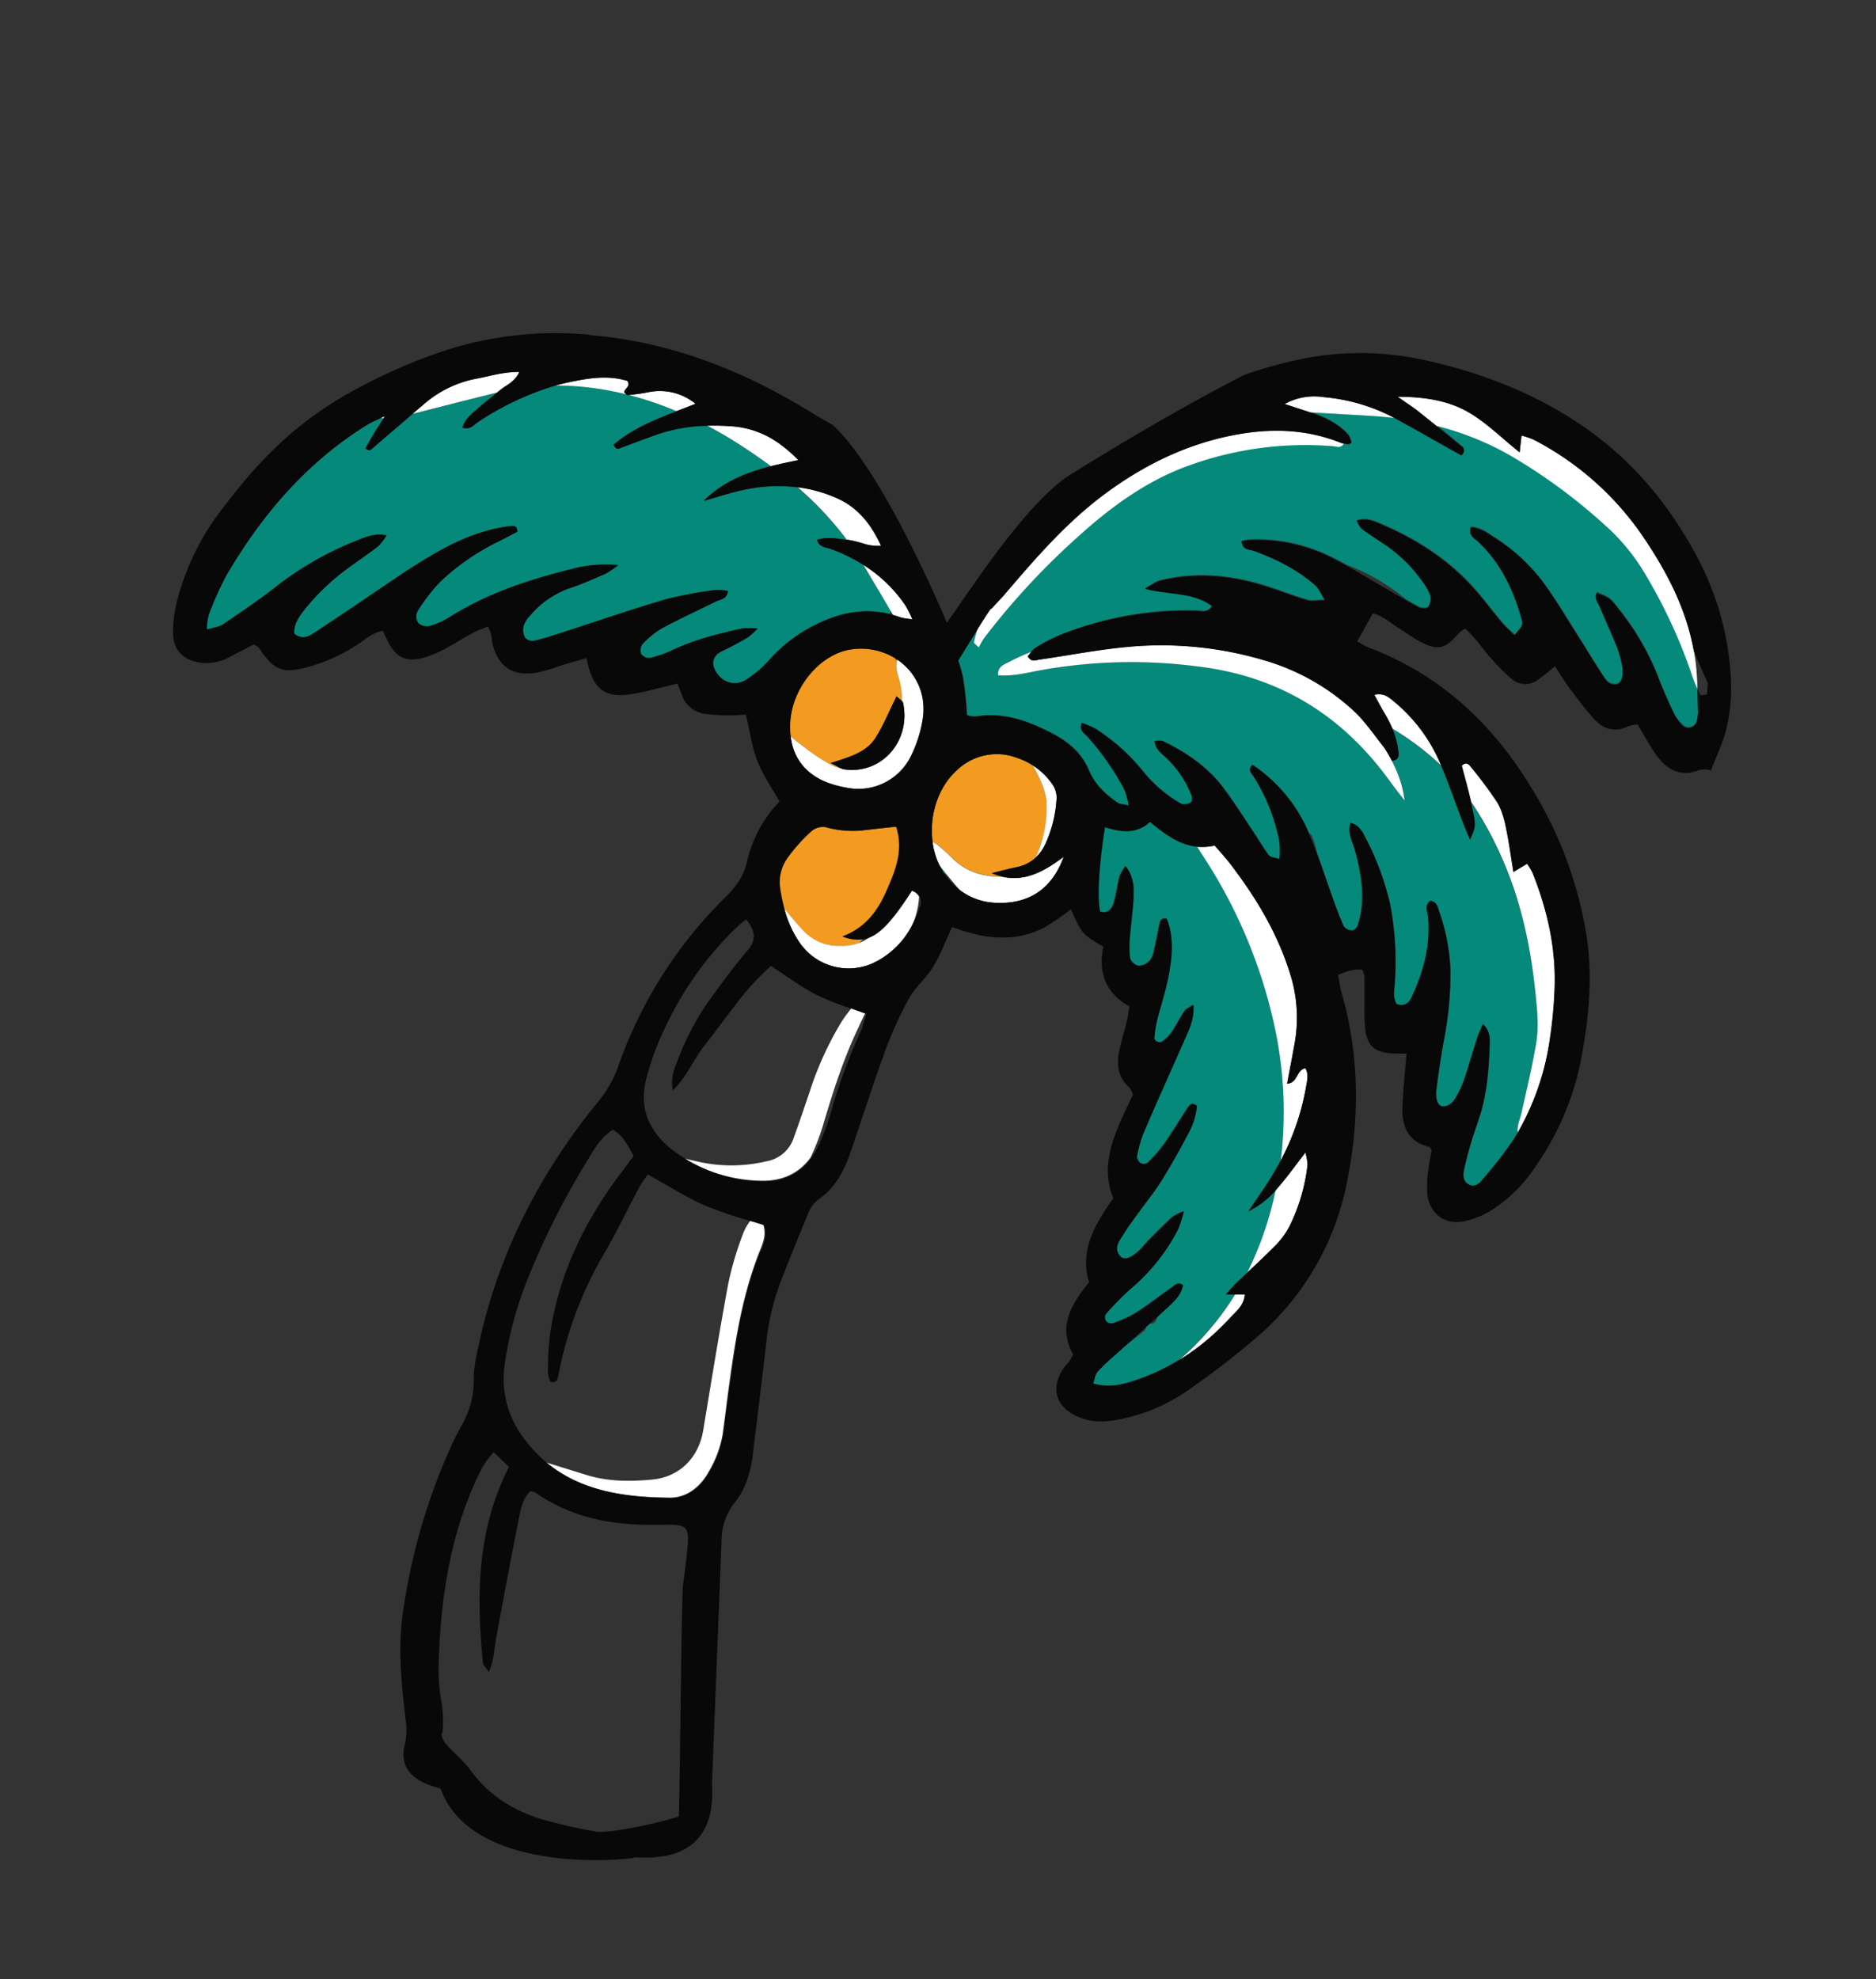 <svg id="Layer_1" data-name="Layer 1" xmlns="http://www.w3.org/2000/svg" viewBox="0 0 472.87 498.8"><rect x="0" y="0" width="472.87" height="498.8" fill="#333333" stroke="none"/><defs><style>.cls-1{fill:#f29b20;}.cls-2{fill:#05897b;}.cls-3{fill:#fff;}.cls-4{fill:#070807;}</style></defs><g id="Group_519" data-name="Group 519"><g id="Group_518" data-name="Group 518"><path id="Path_2825" data-name="Path 2825" class="cls-1" d="M211.58,238.38a12.94,12.94,0,0,0,5-.75l.6-.55.36-.34a10.16,10.16,0,0,1-5.25-.72c5.63-2.08,8.84-6.32,11-11.23s4.55-10.25,2.54-16.44c-3.38.38-6.15.67-8.91,1a25.41,25.41,0,0,1-8.93-.88,4.51,4.51,0,0,0-3.5,1,41.68,41.68,0,0,0-6,6.66,10.41,10.41,0,0,0-2,7.34,45.23,45.23,0,0,0,1.1,5.54c1.67,2,3.35,4.07,5.18,5.95,2.34,2.43,5.38,3.34,8.75,3.44"/><path id="Path_2826" data-name="Path 2826" class="cls-2" d="M201,122.84a40.12,40.12,0,0,0-13.25.6c-3.52.71-6.94,1.89-10.4,2.85,4.76-4.8,10.58-7.13,17-8.77q-3.24-2.4-6.64-4.63-4.62-3-9.45-5.61a42.24,42.24,0,0,0-12.9,2.3c-2.84,1-5.65,2.11-8.49,3.12-.67.24-1.49,1-2.22-.62,4.62-4,10.17-6.23,15.92-8.46a85.34,85.34,0,0,0-12-4.06l-.26,0a.58.58,0,0,1-.39-.19c-2.08-.51-4.19-1-6.34-1.29A72.07,72.07,0,0,0,140,97.18a73.16,73.16,0,0,0-19.32,9.1c-1.16.73-2.1,2.23-4.1,1.52.65-2.29,2.45-3.54,4-4.92s3.21-2.63,4.82-3.94l-.1,0c-7.08,1.73-14.15,3.56-21.22,5.35l-9.66,8.28c-.61.52-1.15,1.43-2.28.43.62-1.09,1.24-2.2,1.9-3.3s1.35-2.16,2.64-4.21l-.5-.2c-1.67.78-2.47,1.1-3.2,1.54C77.48,116.32,66.09,129.64,57,145.1a78.84,78.84,0,0,0-4.45,10,16.21,16.21,0,0,0-.46,3.6c1.82-.56,3.14-.67,4.09-1.31,4.28-2.89,8.57-5.79,12.65-8.94a81.82,81.82,0,0,1,20.61-12c2.34-.9,4.69-2.16,8-1.51a15.17,15.17,0,0,1-2.08,2.7c-2,1.61-4.17,3.06-6.26,4.57a58.21,58.21,0,0,0-11.89,10.87c-1.56,2-3.24,4-3.07,6.64,1.9,1.57,3.49.79,4.95-.15,3.44-2.23,6.81-4.54,10.22-6.8,6.27-4.18,12.4-8.6,18.87-12.45,6.3-3.74,13-6.85,20.42-7.7.86-.1,1.75-.1,1.78,1.42-1.61.83-3.31,1.73-5,2.58a58.49,58.49,0,0,0-14.3,9.9,44.22,44.22,0,0,0-5.88,7.6,3.08,3.08,0,0,0,.18,2.9,3.31,3.31,0,0,0,2.86.8,20.63,20.63,0,0,0,5.24-2.37c9.44-5.93,19.86-9.33,30.55-12a33.43,33.43,0,0,1,11.78-1,26.57,26.57,0,0,1-3.17,2.18c-3,1.27-5.92,2.64-9,3.62a22.85,22.85,0,0,0-10,6.9,6.71,6.71,0,0,0-1.7,2.68,4.29,4.29,0,0,0,.43,3,2.57,2.57,0,0,0,2.27.7c2.3-.52,4.56-1.27,6.81-2,8.82-2.84,17.58-5.87,26.46-8.48a102.73,102.73,0,0,1,12.67-2.35,11.15,11.15,0,0,1,2.88.3c-.31,2.11-1.84,2.05-2.92,2.58-4.63,2.28-9.34,4.43-13.87,6.89a21.59,21.59,0,0,0-4.9,4.09,2.55,2.55,0,0,0-.13,2.37,2.5,2.5,0,0,0,2.13.93,27.21,27.21,0,0,0,5.47-1.88c5.69-2.71,11.74-4.22,17.84-5.57a23.94,23.94,0,0,1,3.88,0,20.14,20.14,0,0,1-2.47,2.24,68.56,68.56,0,0,1-6.27,3.35c-3.73,1.7-2.71,4.66-.67,6.72a5.2,5.2,0,0,0,6.59.53,27.51,27.51,0,0,0,5.82-5,37.85,37.85,0,0,1,11.78-8.91c6-3,12.14-4.16,18.53-2.57.09-.24.17-.49.24-.74-2.2-3.82-4.5-7.6-6.74-11.41l-.12-.21a44.22,44.22,0,0,0-8.14-4c-1.32-.48-3.07-.35-3.62-2.37,2.54-.77,5-.27,7.51,0A84,84,0,0,0,201,122.84"/><path id="Path_2827" data-name="Path 2827" class="cls-2" d="M240,161.52c.92,3.08,2.16,6.1,2.81,9.24a90.7,90.7,0,0,1,1,9.45,7.64,7.64,0,0,0,2.18.35c7-1.19,13.15,1.07,19.21,4.2,4.17,2.15,7.53,5,9.37,9.41,1.49,3.54,4.14,6,7.18,8.1.57.4,1.44.37,2.88.71a23.1,23.1,0,0,0-1.18-4.15,67.25,67.25,0,0,0-9.24-13.21c-.76-.84-2.18-1.5-1.45-3.48a28.15,28.15,0,0,1,3.39,1.46,49.86,49.86,0,0,1,12,10.72,33.57,33.57,0,0,0,9.8,8.3,2.92,2.92,0,0,0,2.28-.42c.32-.19.4-1.22.22-1.74a25.53,25.53,0,0,0-6-9.11c-1.23-1.33-3.09-2.28-3.32-4.63a5.44,5.44,0,0,1,2,0c5.87,2.86,11.26,6.44,15.22,11.72,2.84,3.78,5.36,7.81,8,11.74,1.2,1.79,2.26,3.67,3.57,5.37.4.51,1.43.53,2.7.95a27,27,0,0,0,0-4.22A46.9,46.9,0,0,0,316,195.58c-.46-.75-1.54-1.6-.21-2.82A38.78,38.78,0,0,1,330,210a1.78,1.78,0,0,1,.73.71A25.69,25.69,0,0,1,332,215c1.38,3.74,2.6,7.54,3.95,11.29.88,2.43,1.75,4.87,2.83,7.2a2.77,2.77,0,0,0,2.06,1.05c.44.05,1.22-.63,1.39-1.14a21.94,21.94,0,0,0,1-4.38c.6-5-.3-9.85-1.64-14.67-.61-2.18-1.93-4.31-1.13-6.92,2.09.5,2.92,2.06,3.68,3.56a69.87,69.87,0,0,1,6.3,16.91,76.61,76.61,0,0,1,1.22,19.3c-.08,2-.69,4.23.47,5.93,2.37.73,3.21-.63,3.84-2,2.95-6.34,4.69-12.94,4.05-20-.13-1.36-1.08-2.93.6-4.07,1.65.26,1.86,1.7,2.23,2.81a50.48,50.48,0,0,1,2.79,14.55,87.66,87.66,0,0,1-1.69,18c-.7,4-1.34,8.07-1.83,12.13-.32,2.63.46,4.35,1.64,4.33,1.74,0,2.7-1.21,3.43-2.56a26.25,26.25,0,0,0,1.9-4.1c1.16-3.47,2.15-7,3.27-10.48.38-1.17.93-2.29,1.48-3.62,1.89,1.8,1.76,3.83,1.69,5.66-.24,6.26-.73,12.49-2.8,18.47-.7,2-1.42,4.07-2,6.14s-1.15,4.15-1.62,6.25c-.34,1.52-.39,3.14,1.25,3.95,1.4.7,2.54-.28,3.34-1.26a112.92,112.92,0,0,0,7.53-9.64c.47-.72.92-1.44,1.36-2.17-.27-1.7.55-3.31.92-5,1.26-5.67,2.57-11.33,3.61-17a30.7,30.7,0,0,0,.38-7.72c-1-13.38-3.27-26.49-8.7-38.91a89.45,89.45,0,0,0-8-14.72c1.33,6,1.29,6-.24,9.44-.7-1.65-1.28-3-1.79-4.29-1.81-4.73-3.46-9.52-5.42-14.19A68.86,68.86,0,0,0,351,183.73a20,20,0,0,1,1.49,5.54c.1,1,.28,2.21-1.57,2.48-.65-1.05-1.26-2.25-2-3.32,2.44,3.94,4.49,8,5.13,13.31-1.89-2.48-2.94-3.8-3.93-5.16-12-16.56-28-26.28-48.53-28.66A129.18,129.18,0,0,0,261.7,169c-3.3.64-6.67,1.47-10.13,1.15-.11-2.22,1.56-2.67,2.81-3.32a52.91,52.91,0,0,1,5.53-2.51,4.38,4.38,0,0,1,1.14-1.09,42.48,42.48,0,0,1,6.28-3.26,86.4,86.4,0,0,1,34.11-6.19c1.33,0,2.94.74,4.14-1.2-4.88-3.64-10.78-2.74-16.94-4.38,1.77-.95,2.73-1.74,3.82-2,9.51-2.36,18.82-1.25,28,1.83,3.06,1,6.09,2.19,9.19,3.1,1.09.32,2.37,0,4.38,0-1.07-1.71-1.51-2.94-2.36-3.7-4.56-4.09-10-6.72-15.68-8.83-1.08-.4-2.74-.1-3-2.36.74-.14,1.49-.25,2.24-.32a42.15,42.15,0,0,1,21.2,4.81c1,.51,2,1,3,1.6a52.29,52.29,0,0,1,14.94,8.69c1.12.65,2.24,1.28,3.37,1.89.62.33,2.05.3,2.3-.08a4.06,4.06,0,0,0,.53-2.89,11.79,11.79,0,0,0-1.85-3.37,36.68,36.68,0,0,0-10.12-9.86c-1.79-1.2-3.62-2.35-5.34-3.65a7.08,7.08,0,0,1-1.24-2c2.72-.78,4.7.28,6.62,1.11,9,3.9,17.07,9.19,23.54,16.67,2.25,2.61,4.3,5.39,6.52,8a43.24,43.24,0,0,0,3.12,3.08c2.13-2.48,2.22-2.52,1.61-4.64-2-7.14-5.22-13.66-10.71-18.88-1-.9-2.64-1.57-2-3.71,2.38.11,4.11,1.4,5.86,2.56a48.16,48.16,0,0,1,13.1,12.35c3,4.22,5.63,8.67,8.4,13,1.85,2.91,3.6,5.88,5.5,8.75.91,1.39,1.7,3.19,3.84,2.93,1.39-.17,2-2.3,1.4-5.07a25.27,25.27,0,0,0-1.24-4.34c-1.37-3.39-2.88-6.73-4.3-10.1-.47-1.13-1.51-2.17-.74-3.57,3.21,1.34,3.33,1.35,5.32,3.92a65.82,65.82,0,0,1,10.07,17.24c1.2,3.22,2.63,6.37,4.1,9.48a11.66,11.66,0,0,0,2.34,3,2.11,2.11,0,0,0,2.95-.46,2,2,0,0,0,.25-.45,8,8,0,0,0,.47-2.52c-.07-2-.1-4-.16-6a22,22,0,0,1-1.23-2.92,131.06,131.06,0,0,0-11.5-25.19,52.3,52.3,0,0,0-10-12.59,141.63,141.63,0,0,0-23.77-17.69,73.3,73.3,0,0,0-19.26-7.86q3.17,2.53,6.27,5.13a1.3,1.3,0,0,1,.51,1.77,1.23,1.23,0,0,1-.55.53l-3.77-2.11c-4.35-2.44-8.66-4.94-13.06-7.29q-2.83-.35-5.71-.53c-5.2-.32-10.39-.6-15.58-.9,3.62,1.24,7.07,2.8,9.69,5.75a6.47,6.47,0,0,1,.79,2c-.65.21-.87.36-1,.33l-.93-.2c-.75,1.24-1.83.68-2.66.61a86.29,86.29,0,0,0-36.25,4.83c-10.44,3.72-19.45,10.22-27.65,17.62a184.22,184.22,0,0,0-24.14,26,21.83,21.83,0,0,0-1.31,2.24L245.47,162a31.22,31.22,0,0,1,4.41-10.59,15.93,15.93,0,0,1,2.1-5.9c2-4.11,4.1-8.16,6.25-12.19A270.52,270.52,0,0,0,239.67,159a13.82,13.82,0,0,0,.34,2.56"/><path id="Path_2828" data-name="Path 2828" class="cls-2" d="M280.6,227.68c.7-2.24.94-4.61,1.53-6.89a12.1,12.1,0,0,1,1.48-2.56c2.08,2.63,2.11,5.26,2,7.82-.13,3.22-.64,6.42-.87,9.63a24.49,24.49,0,0,0,0,5.74,3.07,3.07,0,0,0,2.15,1.93,4,4,0,0,0,2.73-1.16,4.59,4.59,0,0,0,1.08-2.29c.55-2.3,1-4.63,1.46-6.94.18-.86.38-1.69,1.82-1.52,1.94,4.92,1.37,10,.33,15.07-.73,3.57-1.91,7.06-2.79,10.61a30,30,0,0,0-.67,4.42c-.07.72,1.39,1.4,2,.92a10.3,10.3,0,0,0,2.26-2.16c1.2-1.79,2.17-3.73,3.36-5.52.36-.55,1.13-.83,2.22-1.59.21,3.63-1.07,6.12-2.18,8.64-3.47,7.88-7,15.74-10.4,23.65a30.24,30.24,0,0,0-1.62,5.76,14,14,0,0,0,.78,1.77l.13.09a1.92,1.92,0,0,0,1.76-.05,39.3,39.3,0,0,0,4.21-4.81c2.1-3,3.95-6.15,6-9.2.45-.68,1.09-1.4,2.22-.38a17.76,17.76,0,0,1-2.3,7.12c-2.08,4-4.31,8-6.7,11.78-1.7,2.73-3.76,5.24-5.65,7.86-1.26,1.75-2.6,3.45-3.7,5.29s-2.83,3.6-1,5.8c1.06,1.26,3,.5,5.42-2,.6-.61,1.12-1.31,1.72-1.92,2-2,3.94-4,6-5.9a15.49,15.49,0,0,1,2.9-1.47,34.6,34.6,0,0,1-1.44,4.46,49,49,0,0,1-11.95,15.08,66.66,66.66,0,0,0-6.29,6.4,1.81,1.81,0,0,0,.12,1.73,1.88,1.88,0,0,0,1.66.59,31.92,31.92,0,0,0,5.84-2.63c3.08-2,6-4.26,9-6.35.8-.55,1.55-1.65,2.93-.67-.38,2.21-1.91,3.78-3.43,5.2-1,.91-2,1.83-2.94,2.73-.37,1.49-.95,2.09-2,1.79l-.87.8a1.73,1.73,0,0,1-.43,1.06c-1.7,1.36-3.43,2.69-5.17,4l-2.45,2.21a49.5,49.5,0,0,0-4.2,4c-.6.7-.71,1.84-1.13,3,3.9,1.16,7.2.33,10.46-.73a53.71,53.71,0,0,0,10.69-4.87l1-.69a71.14,71.14,0,0,0,13.64-16.12H309c1.16-1.29,1.8-2.07,2.51-2.77l2.95-2.79A85.07,85.07,0,0,0,321.53,300a21.9,21.9,0,0,1-6.85,5.27l3.6-5.32a73.3,73.3,0,0,0,4.54-7.5,101.24,101.24,0,0,0-1.82-35,127.41,127.41,0,0,0-17.87-41.93c-.46-.72-.92-1.44-1.36-2.16-4.6-.43-8.23-3.21-11.9-6.24-3.53,3.22-7.52,2.54-11.49,1.3-1.51,9.48-2,17.53-1.22,21.23,1.9.64,3-.55,3.44-2"/><path id="Path_2829" data-name="Path 2829" class="cls-1" d="M236.38,213a32,32,0,0,1,3.37,3c3.68,3.78,8.1,4.88,12.83,4.92a15.29,15.29,0,0,1-2.63-.87c2.07-.5,4.12-1.06,6.21-1.49A9.83,9.83,0,0,0,261,216.2a29.72,29.72,0,0,0,2.82-14.11,19.35,19.35,0,0,0-1.63-5.48,32.87,32.87,0,0,0-1.87-3.7,18.16,18.16,0,0,0-3.82-1.84,14.48,14.48,0,0,0-15.51,3.26c-4.72,4.36-6.82,11.55-5.89,18.07.52-.07,1,.33,1.33.62"/><path id="Path_2830" data-name="Path 2830" class="cls-2" d="M236.71,218a17.76,17.76,0,0,0,1.24,2.16l.65.26c-.65-.8-1.27-1.61-1.89-2.42"/><path id="Path_2831" data-name="Path 2831" class="cls-2" d="M232.51,181.54c0-.23.07-.46.11-.69a16.23,16.23,0,0,0,0-3.94,21.07,21.07,0,0,1-.15,4.63"/><path id="Path_2832" data-name="Path 2832" class="cls-1" d="M209.54,192.8a12.56,12.56,0,0,0,2.66.94c-.6-.24-1.36-.73-2.82-1.43,5.17-1.62,9-2.83,11.21-6.2,2-3.16,3.47-6.74,5.4-10.61.46.45,1,.8,1.33,1.16a18.89,18.89,0,0,0-.66-5.34c-.4-1.46-1-3-.58-4.76-.18-.24-.35-.47-.53-.69a16.58,16.58,0,0,0-10.9-2.21c-8.22,1.1-15.59,10.25-15.53,19.55a18.51,18.51,0,0,0,.13,2.35c1.14.93,2.21,1.83,3.35,2.64a50.28,50.28,0,0,0,6.94,4.6"/><path id="Path_2833" data-name="Path 2833" class="cls-3" d="M216.51,258.66c.5-1.05,1-2.1,1.56-3.24-1.18-.43-2.35-.84-3.5-1.23a33.86,33.86,0,0,0-2.47,3.37,83.13,83.13,0,0,0-8,17.56c-1.31,3.86-2.61,7.73-4,11.57a8.82,8.82,0,0,1-6.92,6,38,38,0,0,1-17.24.09l-3.31-.76a37.89,37.89,0,0,0,18.81,5.55c5.52.22,9.88-1.73,12.87-5.84a58.19,58.19,0,0,0,3-7.65c2.58-8.65,5.26-17.26,9.22-25.42"/><path id="Path_2836" data-name="Path 2836" class="cls-3" d="M229.79,224.51c-4.48,6.93-7.58,10.56-10.77,11.82a10.52,10.52,0,0,1-2.43,1.3,13.1,13.1,0,0,1-5,.75,12.11,12.11,0,0,1-8.75-3.44c-1.82-1.88-3.5-3.92-5.18-5.95a27.82,27.82,0,0,0,3.71,8.37c.25.37.51.73.79,1.07a15,15,0,0,0,17.48,4.49,21.21,21.21,0,0,0,10.59-10.45,20.16,20.16,0,0,0,1.43-6.5,3.31,3.31,0,0,0-1.87-1.47"/><path id="Path_2837" data-name="Path 2837" class="cls-3" d="M194.36,117.52c2.15-.55,4.37-1,6.64-1.48l.25-.05a35.73,35.73,0,0,0-4.29-3.77,23.2,23.2,0,0,0-12.48-4.8,61.5,61.5,0,0,0-6.22-.14q4.83,2.55,9.46,5.61,3.39,2.23,6.64,4.63"/><path id="Path_2838" data-name="Path 2838" class="cls-3" d="M157.87,99.39c-.17-.15-.35-.35-.52-.49,0-1,1.74-1.45.81-2.89-5-1.55-10.09-.66-15.15.42-1,.22-2,.46-3,.74a72.07,72.07,0,0,1,11.55.93c2.15.34,4.26.78,6.34,1.29"/><path id="Path_2839" data-name="Path 2839" class="cls-3" d="M175.33,101.76a14.24,14.24,0,0,0-12-2.91c-1.6.31-3.22.53-4.84.7a84.91,84.91,0,0,1,12,4.06c1.58-.61,3.17-1.22,4.76-1.86"/><path id="Path_2840" data-name="Path 2840" class="cls-3" d="M224.52,154c.19.32.38.63.56,1,.64.18,1.28.38,1.92.62a17,17,0,0,0,2.93.44,33.68,33.68,0,0,0-1.7-3.4,35.87,35.87,0,0,0-10.57-10.24,2.39,2.39,0,0,1,.13.21c2.24,3.8,4.53,7.58,6.74,11.41"/><path id="Path_2841" data-name="Path 2841" class="cls-3" d="M125.35,98.93l.68-.56c1.56-1.32,3.75-2,4.87-4.62-3.94,0-7.18,1-10.5,1.65a28.07,28.07,0,0,0-13.28,6.25L104,104.3c7.08-1.79,14.14-3.61,21.23-5.35l.09,0"/><path id="Path_2842" data-name="Path 2842" class="cls-3" d="M97,104.89l-.88.42.5.2.38-.62"/><path id="Path_2843" data-name="Path 2843" class="cls-3" d="M213.42,136l.15,0a31.15,31.15,0,0,1,4.38,1.09,11.77,11.77,0,0,0,4.09.43c-2.64-5.65-6-9.8-11.49-12.14l-1-.42a35.71,35.71,0,0,0-8.51-2.17A83.85,83.85,0,0,1,213.42,136"/><path id="Path_2844" data-name="Path 2844" class="cls-3" d="M387.49,255.76a30.26,30.26,0,0,1-.37,7.72c-1,5.71-2.35,11.38-3.61,17-.37,1.66-1.19,3.27-.93,5a65.82,65.82,0,0,0,8.16-23.9,110.8,110.8,0,0,0,1.14-12.06c.46-10.32-1.75-20.12-5.54-29.63a16.14,16.14,0,0,0-1.38-2.25l-.24.15-3.2,1.93c-.69-4.14-1.21-8-2-11.75a26.36,26.36,0,0,0-.9-3.27,13.82,13.82,0,0,0-1.29-2.72,108,108,0,0,0-6.57-8.79,2.28,2.28,0,0,0-.77-.71c-.38-.19-.87-.16-1.5.46.76,3,1.65,6,2.34,9.15v0a89.09,89.09,0,0,1,8,14.72c5.42,12.42,7.67,25.53,8.69,38.91"/><path id="Path_2845" data-name="Path 2845" class="cls-3" d="M251.57,170.18c3.45.31,6.82-.51,10.13-1.15a129.18,129.18,0,0,1,39.88-1.1c20.53,2.38,36.48,12.1,48.53,28.65,1,1.37,2,2.69,3.93,5.17-.65-5.3-2.69-9.37-5.13-13.32l-.26-.34c-2.39-3-4.6-6.3-7.41-8.91a56.15,56.15,0,0,0-22.91-12.86A91,91,0,0,0,284.42,163c-7.49.68-14.91,2.15-22.37,3.22-.94.13-2.05.76-3-.82.29-.33.56-.72.86-1.09a52.91,52.91,0,0,0-5.53,2.51c-1.25.66-2.92,1.1-2.81,3.32"/><path id="Path_2846" data-name="Path 2846" class="cls-3" d="M363.25,192.79a41.21,41.21,0,0,0-11.82-16c-1.24-1-2.54-2.27-5-1.7.94,1.7,1.69,3.14,2.52,4.53a36.31,36.31,0,0,1,2.09,4.07,68.45,68.45,0,0,1,12.34,9.36l-.12-.3"/><path id="Path_2847" data-name="Path 2847" class="cls-3" d="M405.15,132.88a52.06,52.06,0,0,1,10,12.59,131,131,0,0,1,11.49,25.19,24.06,24.06,0,0,0,1.23,2.92c-.07-2.3-.2-4.6-.49-6.88q-.18-1.35-.42-2.67c-1.89-10.49-6.7-19.78-12.69-28.63a75,75,0,0,0-27.74-24.62,22,22,0,0,0-3-1c-.18,1.58-.3,2.74-.48,4.23-2.9-2.3-5.52-4.74-8.23-6.89a41.51,41.51,0,0,0-4.16-2.93l-1.09-.63C364.78,101,359.18,100,352.3,100l1.77,1.21c1.37.94,2.38,1.6,3.32,2.35,1.58,1.25,3.16,2.52,4.74,3.79a73.13,73.13,0,0,1,19.26,7.87,140.47,140.47,0,0,1,23.76,17.69"/><path id="Path_2848" data-name="Path 2848" class="cls-3" d="M351.53,105.36l-.5-.26a46.3,46.3,0,0,0-17.28-5,15.51,15.51,0,0,0-9.91,1.72l5.56,1.82.83.28c5.19.3,10.39.59,15.58.91q2.88.18,5.72.53"/><path id="Path_2849" data-name="Path 2849" class="cls-3" d="M246.73,163.13A21.68,21.68,0,0,1,248,160.9a183.75,183.75,0,0,1,24.14-26c8.2-7.4,17.21-13.9,27.65-17.61a86.13,86.13,0,0,1,36.25-4.83c.83.07,1.91.62,2.66-.62a8.29,8.29,0,0,1-.93-.29c-8.93-3.52-18.08-3.62-27.35-1.76-11.84,2.38-22.36,7.6-32,14.77s-17.37,16.08-25.06,25.11c-.93,1.1-2,2.14-3.48,3.8a10.12,10.12,0,0,1,0-2.06,31,31,0,0,0-4.41,10.6l1.25,1.16"/><path id="Path_2850" data-name="Path 2850" class="cls-3" d="M321,257.52a101.49,101.49,0,0,1,1.83,35A62.56,62.56,0,0,0,329.2,274c.27-1.56.73-3.22-.16-4.77-2.4.51-1.81,3.71-4.61,3.92.62-3.31,1.23-6.43,1.78-9.55a36.74,36.74,0,0,0-.57-16.65c-3.12-10.93-8.83-20.5-15.72-29.43-1.17-1.53-2.5-2.94-3.75-4.4a14.19,14.19,0,0,1-4.41.3c.45.72.91,1.44,1.37,2.16A127.3,127.3,0,0,1,321,257.51"/><path id="Path_2851" data-name="Path 2851" class="cls-3" d="M297.69,342.39l-.42.36a58.18,58.18,0,0,0,8.85-6.68c1.35-1.24,2.66-2.55,3.93-3.91,1.49-1.62,3.48-3.08,3.71-5.89h-2.44a70.88,70.88,0,0,1-13.63,16.12"/><path id="Path_2852" data-name="Path 2852" class="cls-3" d="M321.27,314.12a20,20,0,0,0,3.8-5.15,46.73,46.73,0,0,0,4.5-15.42,15.82,15.82,0,0,0-.54-3.06c-2.36,3.08-4.09,5.48-6,7.75-.49.6-1,1.2-1.51,1.79a85.59,85.59,0,0,1-7.12,20.69c2.31-2.18,4.63-4.34,6.85-6.6"/><path id="Path_2853" data-name="Path 2853" class="cls-3" d="M236.38,213c-.37-.29-.81-.7-1.33-.62a19.35,19.35,0,0,0,1.66,5.57c.62.82,1.25,1.62,1.89,2.42q1.62,2,3.33,4a15.73,15.73,0,0,0,7.8,3.1,20.31,20.31,0,0,0,4.61,0c6.58-.7,11.23-4.56,13.75-11.5-4.89,3.64-9.7,6.32-15.51,5-4.72,0-9.15-1.14-12.82-4.93a34.23,34.23,0,0,0-3.37-3"/><path id="Path_2854" data-name="Path 2854" class="cls-3" d="M263.77,202.09A29.74,29.74,0,0,1,261,216.2a11.61,11.61,0,0,0,2.46-3.39,31.73,31.73,0,0,0,2.88-11.8,6,6,0,0,0-1.2-3.51,17.31,17.31,0,0,0-4.82-4.6,33.74,33.74,0,0,1,1.87,3.7,18.88,18.88,0,0,1,1.63,5.49"/><path id="Path_2855" data-name="Path 2855" class="cls-3" d="M226.16,166.26c0,.1-.06.2-.08.3-.44,1.79.18,3.3.58,4.76a18.53,18.53,0,0,1,.66,5.34,1.11,1.11,0,0,1,.33.56c2,9.58-5.45,18.06-14.9,16.67a2.48,2.48,0,0,1-.55-.15,13.14,13.14,0,0,1-2.66-.94,49.39,49.39,0,0,1-6.94-4.6c-1.13-.8-2.21-1.7-3.35-2.64.05.4.11.79.19,1.17a14,14,0,0,0,.69,2.48c1.46,3.84,4.47,6.65,8.92,8.22a27.17,27.17,0,0,0,4.37,1.11,14.77,14.77,0,0,0,16.15-7.93,32.55,32.55,0,0,0,2.94-9.07,21.07,21.07,0,0,0,.15-4.63,14.77,14.77,0,0,0-4.17-8.71,15.48,15.48,0,0,0-2.33-1.94"/><path id="Path_2856" data-name="Path 2856" class="cls-3" d="M189.18,307.62a12.62,12.62,0,0,0-2,3.65,80.22,80.22,0,0,0-3.63,12.35c-2.27,12.25-4.25,24.56-6.29,36.85-1.15,6.94-5.94,11.76-12.81,12.43-5.58.54-11.18.53-16.62-1.15l-10.15-3.15c8.71,7.2,19.74,8.77,31.2,8.86,4.12,0,7.58-2.6,9.76-6.56a27.48,27.48,0,0,0,3.53-9.63c.34-2.57.69-5.13,1-7.69,1.73-13,3.42-26.07,8.38-38.41.8-2,1.63-4,.83-6.54-1.1-.36-2.19-.69-3.27-1"/><path id="Path_2857" data-name="Path 2857" class="cls-4" d="M220.59,186.11c-2.19,3.37-6,4.58-11.21,6.2,1.46.7,2.21,1.19,2.82,1.43a2.05,2.05,0,0,0,.55.16c9.45,1.39,16.88-7.09,14.9-16.68a1.12,1.12,0,0,0-.33-.55c-.34-.36-.87-.71-1.33-1.17-1.93,3.87-3.35,7.45-5.4,10.62"/><path id="Path_2858" data-name="Path 2858" class="cls-4" d="M148.73,84.38a90.8,90.8,0,0,0-36.39,3.91,137.44,137.44,0,0,0-27.56,12.65,87.81,87.81,0,0,0-9,6.33C68.29,113.16,62,120.36,56.3,127.89A63.83,63.83,0,0,0,44.62,151.5a32.21,32.21,0,0,0-1,8.3c.11,4.18,2.72,6.63,6.89,7.22A12.08,12.08,0,0,0,58,165.53c2.07-1.09,4.15-2.14,6-3.12.68.48,1.13.64,1.35,1,3.67,5.46,5.76,6.37,11.77,4.83a43.74,43.74,0,0,0,12.95-5.75c1.94-1.25,3.67-3,6.45-3.5.46,1,.86,1.93,1.33,2.84,2,3.8,4.31,5,8.37,4.08a24.72,24.72,0,0,0,5.4-2.08c2.49-1.28,4.84-2.84,7.3-4.18,1.27-.69,2.66-1.15,4.12-1.77a17.75,17.75,0,0,1,.76,2.07c.19.84.18,1.73.4,2.55,1.49,5.47,4.9,7.9,10.56,7.1,2.74-.39,5.38-1.5,8.06-2.28l5-1.45c.3,1.24.47,2.06.71,2.85,1.47,4.81,4,6.8,9,6.45a57.27,57.27,0,0,0,8.2-1.66c1.62-.36,3.23-.78,5-1.21.45,1.11.79,1.88,1.07,2.67a7.23,7.23,0,0,0,6.2,5,52.5,52.5,0,0,0,6.39.33c1.21,0,2.43-.12,3.62-.19,1,4.18,1.49,8.08,2.87,11.63s3.6,6.68,5.61,10.28a32.14,32.14,0,0,0-8.18,15.07c-.81,3.72-2.83,6.48-5.55,9.14A111.14,111.14,0,0,0,155.75,269a29.76,29.76,0,0,1-5.15,8.87C136.25,295.5,126,315.21,121,337.52c-.75,3.35-1.62,6.8-1.57,10.19a22.9,22.9,0,0,1-3.13,11.67c-1.14,2.08-2.21,4.2-3.15,6.37a154.07,154.07,0,0,0-11.7,41.54c-1.14,8.64-.22,17.22.73,25.79a16.65,16.65,0,0,1-.09,6.37c-2.62,9.78,8.81,10.87,9,11.43,8.15,22.3,48.65,17.65,48.71,17.33.14-.7,21.13,3.92,19.66-18.55h0l2.42-61.41a15.24,15.24,0,0,1,3.32-9.54c2.9-3.6,4.08-8,4.62-12.58,1.16-9.83,2.42-19.66,3.53-29.5a61.74,61.74,0,0,1,4.2-15.55q2.92-7.53,6.08-15a8.26,8.26,0,0,1,2.46-3.63c4.4-2.94,6.64-7.27,8.28-12,2.88-8.35,5.54-16.77,8.57-25.07A97.58,97.58,0,0,1,229,251.85c1.63-3,4.45-5.28,6.23-8.2,1.87-3.07,3.14-6.51,4.76-10a57.77,57.77,0,0,0,7.52,2.19,30.2,30.2,0,0,0,8.33.29,22.76,22.76,0,0,0,7.32-2.32,58.83,58.83,0,0,0,6.77-4.65c2.78,6.24,2.78,6.24,8.18,9.44-1.32,6.25.43,11.66,6.59,15.09-.28,1.52-.45,2.78-.75,4-.56,2.3-1.26,4.57-1.77,6.89-.78,3.55-.47,6.86,2.46,9.5a6.25,6.25,0,0,1,.95,1.76c-.74,1.56-1.47,3.1-2.19,4.66-3.2,6.93-5.86,13.94-2.78,21.5-4.58,6.57-8.56,13-6.11,21.2-4.49,5.52-7.95,11.18-4,18.18-.46.8-.74,1.37-1.1,1.9s-.88.95-1.25,1.48c-3.41,5-2.14,9.65,3.24,12.17,3.5,1.63,7.12,1.57,10.77.8a44.91,44.91,0,0,0,17.16-7.25,205.83,205.83,0,0,0,18.38-14.24,68.7,68.7,0,0,0,21.51-36.85c3.52-16.42,3.65-32.95-1.09-49.28-.4-1.4-.55-2.86-.84-4.39,2.23-.93,4.14-1.65,6.14-1.26a7.71,7.71,0,0,1,.51,1.63c0,2.59,0,5.17,0,7.76a44.93,44.93,0,0,0,.22,5.8c.58,4,2.37,5.54,6.44,5.82,1.21.08,2.43.07,3.93.11-.38,4.51-.8,8.56-1,12.61-.31,5.15.91,9.44,6.72,10.87.16,0,.27.32.63.76-.25,1.44-.64,3.11-.81,4.79a28.75,28.75,0,0,0-.3,6.42c.59,4.84,4.4,7.75,9.14,6.81A22.09,22.09,0,0,0,376,305a37.51,37.51,0,0,0,11.3-11.38A70.48,70.48,0,0,0,398.55,267c1.93-10.46,3-20.88,1.31-31.48a100.81,100.81,0,0,0-13.7-36.7c-9.87-16.4-23.13-28.82-41.27-35.64a22.83,22.83,0,0,1-2.78-1.54l3.9-7c2.6.48,4.28,2.28,6.27,3.49s3.91,2.7,6,3.76c4.29,2.14,6,1.65,9.4-2.26a10.44,10.44,0,0,1,1.6-1.2c2.75,2.29,4.51,5.31,6.84,7.8a44.63,44.63,0,0,0,5.06,5,5.25,5.25,0,0,0,6.62,0c1.35-.95,2.58-2,4.15-3.31,1.41,2.13,2.5,4,3.77,5.65,1.94,2.58,3.87,5.19,6,7.57,2.38,2.63,5.29,3.6,8.74,1.89a8.58,8.58,0,0,1,2.31-.43c1.73,2.84,3.13,5.52,4.9,7.93,2.48,3.39,5.84,5.26,10.11,3.74a5.23,5.23,0,0,1,3.47-.1l2.79-6.84c2.8-7.73,2.71-15.47,1.54-23.42A73.13,73.13,0,0,0,427,138.93c-7.2-13.07-16.63-24-29.16-32.29-12.24-8.12-25.65-13.12-39.9-16.12A74.61,74.61,0,0,0,329,90.3a110.59,110.59,0,0,0-15.28,4.16c-20.09,10.25-40.6,23.11-43.25,24.77-12.07,6.89-28.87,34.19-32.55,38.71-2.15,4,1.08,5.67-.91,9.78-.84,1.75,2.85-.84,2.64,1.57,0,.64,10.16-16.6,10.24-15.86,1.53-1.67,2.55-2.7,3.49-3.8,7.68-9,15.46-18,25.06-25.12s20.16-12.38,32-14.76c9.27-1.87,18.42-1.76,27.35,1.76a7.14,7.14,0,0,0,.93.28c.31.08.62.15.93.2s.39-.11,1-.32a6.47,6.47,0,0,0-.79-2c-2.62-3-6.07-4.5-9.69-5.75l-.83-.28-5.56-1.82a15.51,15.51,0,0,1,9.91-1.72,46.4,46.4,0,0,1,17.29,5l.49.27c4.39,2.35,8.7,4.85,13.05,7.29l3.77,2.11a1.3,1.3,0,0,0,0-2.3c-2.08-1.73-4.17-3.45-6.27-5.14l-4.74-3.79c-.94-.74-1.94-1.41-3.32-2.34L352.3,100c6.88,0,12.48,1,17.25,3.57.37.2.73.42,1.09.63a41.51,41.51,0,0,1,4.16,2.93c2.71,2.14,5.34,4.58,8.24,6.88.16-1.48.29-2.64.47-4.23a20.36,20.36,0,0,1,3,1,75,75,0,0,1,27.74,24.62c6,8.85,10.8,18.14,12.69,28.63,1.1,2.69,2.25,5.34,3.5,8a22.53,22.53,0,0,1-.2,3l-1.65.22c-.23-.54-.49-1.06-.74-1.59.07,2,.1,4,.17,6a8.64,8.64,0,0,1-.47,2.52,2.12,2.12,0,0,1-2.75,1.17,2,2,0,0,1-.45-.25,11.45,11.45,0,0,1-2.34-3c-1.48-3.11-2.9-6.26-4.1-9.49a66,66,0,0,0-10.08-17.23c-2-2.58-2.1-2.59-5.31-3.92-.78,1.4.27,2.44.74,3.56,1.41,3.38,2.93,6.71,4.3,10.1a26.21,26.21,0,0,1,1.24,4.34c.58,2.78,0,4.91-1.4,5.08-2.15.25-2.93-1.55-3.85-2.93-1.9-2.88-3.65-5.85-5.49-8.75-2.74-4.32-5.37-8.72-8.3-12.9a44.83,44.83,0,0,0-12.62-12.12c-2-1.23-3.8-2.8-6.44-2.93-.68,2.14,1,2.81,1.95,3.71,5.5,5.22,8.66,11.74,10.72,18.89.61,2.11.52,2.15-1.62,4.63-1-1-2.19-2-3.12-3.08-2.22-2.63-4.27-5.42-6.52-8-6.47-7.49-14.53-12.78-23.53-16.68-1.92-.83-3.9-1.89-6.62-1.11a7.08,7.08,0,0,0,1.24,2c1.72,1.3,3.54,2.44,5.33,3.65a36.85,36.85,0,0,1,10.13,9.86,12,12,0,0,1,1.85,3.37,4.07,4.07,0,0,1-.54,2.89c-.24.38-1.67.41-2.29.08-1.14-.6-2.26-1.24-3.38-1.89-1.86-1.08-3.71-2.18-5.58-3.26-3.12-1.8-6.21-3.68-9.36-5.43-1-.55-2-1.08-3-1.6a42.1,42.1,0,0,0-21.2-4.81,21,21,0,0,0-2.23.33c.28,2.25,1.93,2,3,2.35,5.7,2.11,11.11,4.74,15.67,8.83.85.77,1.29,2,2.36,3.7-2,0-3.28.27-4.38,0-3.1-.9-6.12-2.07-9.19-3.1-9.16-3.08-18.48-4.19-28-1.83-1.09.27-2.05,1.05-3.82,2,6.16,1.64,12.06.75,16.94,4.38-1.19,1.94-2.81,1.24-4.13,1.2A86.34,86.34,0,0,0,267.33,160a42.09,42.09,0,0,0-6.29,3.26,4.54,4.54,0,0,0-1.14,1.09c-.3.37-.57.76-.86,1.09.95,1.58,2.06.95,3,.81,7.46-1.07,14.88-2.53,22.37-3.21a90.82,90.82,0,0,1,33.92,3.29,56.37,56.37,0,0,1,22.91,12.85c2.8,2.61,5,5.88,7.4,8.91.09.12.18.23.26.35.78,1.07,1.39,2.27,2,3.32,1.86-.26,1.68-1.48,1.57-2.48a19.35,19.35,0,0,0-1.49-5.54,33.21,33.21,0,0,0-2.09-4.07c-.83-1.4-1.58-2.83-2.52-4.53,2.47-.58,3.77.68,5,1.7a41.06,41.06,0,0,1,11.83,16l.12.3c2,4.66,3.6,9.46,5.42,14.18.51,1.34,1.1,2.64,1.79,4.3,1.53-3.46,1.58-3.47.24-9.44v0c-.7-3.12-1.58-6.2-2.34-9.15.63-.62,1.12-.65,1.5-.47a2.31,2.31,0,0,1,.77.72,106.27,106.27,0,0,1,6.57,8.79,13,13,0,0,1,1.28,2.72,24.77,24.77,0,0,1,.91,3.27c.81,3.77,1.33,7.61,2,11.74l3.19-1.92.25-.15a15.62,15.62,0,0,1,1.37,2.24c3.8,9.51,6,19.32,5.55,29.64a110.61,110.61,0,0,1-1.14,12,65.69,65.69,0,0,1-8.16,23.9c-.43.73-.88,1.46-1.35,2.17a111.37,111.37,0,0,1-7.53,9.64c-.81,1-1.95,2-3.34,1.27-1.64-.82-1.6-2.44-1.26-4,.48-2.1,1-4.18,1.62-6.25s1.34-4.1,2-6.13c2.07-6,2.56-12.22,2.79-18.47.07-1.84.2-3.86-1.68-5.67-.55,1.33-1.1,2.45-1.48,3.62-1.12,3.49-2.11,7-3.27,10.48a25.83,25.83,0,0,1-1.9,4.1c-.73,1.36-1.69,2.54-3.43,2.57-1.18,0-2-1.7-1.64-4.33.49-4.06,1.13-8.11,1.83-12.14a87.59,87.59,0,0,0,1.69-18,50.55,50.55,0,0,0-2.79-14.55c-.37-1.1-.59-2.54-2.23-2.8-1.68,1.13-.72,2.7-.6,4.06.64,7.09-1.1,13.69-4.05,20-.63,1.36-1.47,2.72-3.84,2-1.16-1.7-.55-3.88-.47-5.93a77.11,77.11,0,0,0-1.23-19.3,69.51,69.51,0,0,0-6.29-16.9c-.76-1.5-1.59-3.06-3.68-3.56-.8,2.6.51,4.74,1.12,6.91,1.35,4.82,2.24,9.67,1.65,14.68a21.85,21.85,0,0,1-1,4.37c-.17.51-.95,1.19-1.39,1.15a2.8,2.8,0,0,1-2.06-1c-1.08-2.34-1.95-4.78-2.83-7.21-1.35-3.74-2.57-7.55-4-11.28-.48-1.32-1-2.62-1.52-3.91-.15-.37-.31-.73-.47-1.09a38.64,38.64,0,0,0-14.21-17.23c-1.34,1.22-.25,2.07.21,2.82a47.09,47.09,0,0,1,6.61,16.73,26.9,26.9,0,0,1,0,4.21c-1.27-.42-2.31-.44-2.7-.95-1.31-1.69-2.37-3.58-3.57-5.36-2.64-3.94-5.15-8-8-11.75-4-5.28-9.35-8.85-15.22-11.71a5.22,5.22,0,0,0-2,0c.23,2.36,2.09,3.3,3.32,4.63a25.79,25.79,0,0,1,6,9.12c.18.52.1,1.54-.22,1.73a2.9,2.9,0,0,1-2.29.42,33.51,33.51,0,0,1-9.79-8.3,49.82,49.82,0,0,0-12-10.71,26.7,26.7,0,0,0-3.39-1.47c-.73,2,.69,2.64,1.45,3.48a67.32,67.32,0,0,1,9.24,13.22,22.87,22.87,0,0,1,1.18,4.15c-1.44-.34-2.31-.32-2.88-.72-3-2.11-5.69-4.56-7.18-8.1-1.84-4.37-5.2-7.25-9.38-9.41-6.05-3.12-12.23-5.38-19.2-4.2a7.64,7.64,0,0,1-2.18-.35,93.81,93.81,0,0,0-1-9.45c-.65-3.14-1.89-6.15-2.81-9.24a13.82,13.82,0,0,1-.34-2.56s-15.94-39.09-29.59-51.88c-1.91-1.11-3.57-2-5.17-3-17.27-10.71-35.72-18-56.18-19.68M278.38,208.46c4,1.25,8,1.92,11.49-1.3,3.67,3,7.3,5.81,11.9,6.24a14.15,14.15,0,0,0,4.4-.3c1.26,1.46,2.58,2.87,3.76,4.39,6.88,8.93,12.6,18.5,15.71,29.44a36.74,36.74,0,0,1,.58,16.65c-.55,3.12-1.17,6.24-1.79,9.54,2.8-.2,2.21-3.4,4.62-3.91.88,1.55.42,3.21.15,4.77a62.66,62.66,0,0,1-6.37,18.5,76.29,76.29,0,0,1-4.54,7.5c-.93,1.34-1.83,2.7-3.6,5.32a22.05,22.05,0,0,0,6.85-5.27c.53-.6,1-1.2,1.52-1.79,1.88-2.28,3.61-4.68,6-7.76a15.1,15.1,0,0,1,.54,3.06,46.85,46.85,0,0,1-4.5,15.43,19.75,19.75,0,0,1-3.8,5.14c-2.22,2.26-4.54,4.43-6.85,6.6l-2.94,2.79c-.72.69-1.36,1.48-2.52,2.77h4.8c-.23,2.8-2.22,4.26-3.72,5.88-1.27,1.37-2.57,2.67-3.92,3.91a57.59,57.59,0,0,1-8.85,6.69l-.56.33A53.71,53.71,0,0,1,286,348c-3.26,1.06-6.56,1.9-10.46.73.42-1.19.53-2.33,1.13-3a46.52,46.52,0,0,1,4.2-4l2.45-2.21,5.6-5.07.87-.79,2-1.79,3-2.74c1.51-1.43,3-3,3.43-5.2-1.39-1-2.14.12-2.94.68-3,2.09-5.88,4.37-8.95,6.34a32,32,0,0,1-5.85,2.64,1.89,1.89,0,0,1-1.66-.59,1.83,1.83,0,0,1-.12-1.73,69.1,69.1,0,0,1,6.29-6.4,48.93,48.93,0,0,0,12-15.08,33.08,33.08,0,0,0,1.43-4.46,15.8,15.8,0,0,0-2.9,1.47c-2,1.92-4,3.91-6,5.9-.61.61-1.13,1.31-1.73,1.92-2.42,2.48-4.35,3.24-5.41,2-1.86-2.2-.08-4,1-5.8s2.44-3.54,3.7-5.29c1.88-2.62,3.95-5.13,5.65-7.86q3.58-5.76,6.7-11.78a17.92,17.92,0,0,0,2.3-7.12c-1.13-1-1.77-.3-2.22.38-2,3.05-3.88,6.2-6,9.2a38.3,38.3,0,0,1-4.2,4.8,1.94,1.94,0,0,1-1.77.05l-.12-.08c-.45-.31-.94-1-.86-1.39,0-.13,0-.25.08-.38a30.24,30.24,0,0,1,1.62-5.76c3.38-7.92,6.93-15.77,10.4-23.65,1.11-2.52,2.39-5,2.18-8.64-1.09.76-1.86,1-2.22,1.59-1.19,1.79-2.16,3.73-3.36,5.51a10.63,10.63,0,0,1-2.27,2.17c-.61.48-2.07-.2-2-.92a29.85,29.85,0,0,1,.67-4.42c.88-3.55,2.05-7,2.79-10.61,1-5.05,1.6-10.15-.34-15.07-1.43-.17-1.64.66-1.82,1.51-.48,2.32-.91,4.65-1.46,6.95a4.51,4.51,0,0,1-1.08,2.29,4,4,0,0,1-2.73,1.16,3.11,3.11,0,0,1-2.15-1.93,25,25,0,0,1,0-5.74c.23-3.22.74-6.42.87-9.64.1-2.55.07-5.18-2-7.81a12.06,12.06,0,0,0-1.47,2.56c-.6,2.27-.84,4.65-1.54,6.89-.45,1.46-1.53,2.65-3.43,2-.74-3.7-.29-11.76,1.22-21.23m-105.47,184c-.25,2.13-.55,4.26-.8,6.28-.49.52-.75,46.1-1.14,59-3.91,1.25-17.16,4.46-21.17,3.75s-8-1.61-12-2.68c-8.14-2.2-15-6.4-19.87-13.46a41.65,41.65,0,0,0-3.58-3.7c-1.24-1.38-2.86-2.52-3.26-4.66.54,0,.63-4.51.06-8.11a46.72,46.72,0,0,1-.75-8.35c.31-14.06,2-27.92,6.85-41.24a96.6,96.6,0,0,1,4.12-9.46,27.3,27.3,0,0,1,2.93-3.93l3.85,3.73c-8.08,15.82-8.24,32.48-6.56,49.36.07.67.82,1.27,1.52,2.29,1.31-3.14,1.33-6,1.84-8.69,1.86-9.95,3.68-19.9,5.67-29.82.5-2.47.93-5.11,2.9-7a3.78,3.78,0,0,1,1.28.29c9.23,6.51,19.74,8.33,30.7,8.15,3.05-.05,5-.09,6.17.33,1.95.69,1.82,2.64,1.21,7.89m18.7-77.27c-5,12.33-6.64,25.37-8.37,38.4-.34,2.56-.7,5.12-1,7.69a27.3,27.3,0,0,1-3.54,9.63c-2.17,4-5.64,6.6-9.76,6.56-11.45-.09-22.48-1.66-31.2-8.86a34.49,34.49,0,0,1-5.64-5.94,24.78,24.78,0,0,1-5-18.85,93,93,0,0,1,5.65-21.17,195.68,195.68,0,0,1,15.06-30c1.73-2.92,3.41-6,6.59-8,2.59,1.52,3.73,4,5.21,6.61-1.1,1.47-2.09,2.84-3.11,4.19-9.26,12.22-15.8,25.66-18,41a77.62,77.62,0,0,0-.49,9.64,6.64,6.64,0,0,0,.64,2.13c1.56.32,1.81-.63,1.94-1.42a95.89,95.89,0,0,1,11.8-31.28c3.11-5.42,5.81-11.06,8.75-16.57a31.06,31.06,0,0,1,2.06-3c4.91,2.71,9.44,5.65,14.32,7.78a104.68,104.68,0,0,0,11.71,4c1.08.32,2.16.65,3.26,1,.8,2.54,0,4.55-.83,6.55m25.68-56.49a143.78,143.78,0,0,0-7.92,21.14,52.47,52.47,0,0,1-3.65,9.62,16.65,16.65,0,0,1-1.41,2.28c-3,4.12-7.34,6.07-12.87,5.84A37.92,37.92,0,0,1,172.64,292a34.61,34.61,0,0,1-3.32-2.32c-5.81-4.56-8.25-10.51-6.44-17.68a68.19,68.19,0,0,1,4.63-12.7,85.89,85.89,0,0,1,18.24-25.66c.6-.57,1.3-1.06,2.35-1.91,2.42,3,2.54,5.29.25,7.93-3.1,3.57-5.89,7.42-8.7,11.24A67.78,67.78,0,0,0,171,266.75c-.9,2.35-2.1,4.74-1.39,8.09,3.56-3.51,5.17-7.77,7.88-11.21s5.19-6.88,7.83-10.28a65.82,65.82,0,0,1,9-9.89c4,2.56,7.58,5.3,11.56,7.31a67.83,67.83,0,0,0,8.71,3.42c1.15.39,2.31.8,3.5,1.24l.27.1a28,28,0,0,1-1,3.17m14.48-30.1a30.22,30.22,0,0,1-1.56,3.88,21.12,21.12,0,0,1-10.59,10.44,14.94,14.94,0,0,1-17.48-4.49c-.28-.34-.54-.7-.79-1.07a27.57,27.57,0,0,1-3.71-8.37,45.23,45.23,0,0,1-1.1-5.54,10.41,10.41,0,0,1,2-7.34,41.62,41.62,0,0,1,6-6.66,4.53,4.53,0,0,1,3.51-1,25.39,25.39,0,0,0,8.93.88c2.76-.33,5.52-.62,8.91-1,2,6.19-.3,11.4-2.54,16.44s-5.39,9.15-11,11.23a10.05,10.05,0,0,0,5.25.71,7.34,7.34,0,0,0,1.46-.4c3.19-1.26,6.28-4.89,10.76-11.82a3,3,0,0,1,2.13,3.7,3,3,0,0,1-.13.39M241,194.32a14.52,14.52,0,0,1,15.51-3.26,17.86,17.86,0,0,1,3.81,1.84,17.17,17.17,0,0,1,4.82,4.6,6,6,0,0,1,1.2,3.51,31.73,31.73,0,0,1-2.88,11.8A11.43,11.43,0,0,1,261,216.2a9.88,9.88,0,0,1-4.79,2.38c-2.08.42-4.14,1-6.21,1.49a17.24,17.24,0,0,0,2.63.87c5.8,1.35,10.62-1.33,15.51-5-2.52,6.94-7.17,10.8-13.75,11.5a20.31,20.31,0,0,1-4.61,0,15.73,15.73,0,0,1-7.8-3.1,18,18,0,0,1-3.83-4l-.14-.21a16,16,0,0,1-1.25-2.16,19.35,19.35,0,0,1-1.66-5.57c-.93-6.52,1.17-13.72,5.89-18.08m-8.32-13.47c0,.23-.08.46-.11.69a32.55,32.55,0,0,1-2.94,9.07,14.76,14.76,0,0,1-16.15,7.93,27.32,27.32,0,0,1-4.36-1.11c-4.46-1.57-7.47-4.38-8.93-8.22a14.92,14.92,0,0,1-.69-2.48,11,11,0,0,1-.18-1.17,18.53,18.53,0,0,1-.14-2.35c-.06-9.3,7.31-18.44,15.53-19.55a16.61,16.61,0,0,1,10.91,2.21c.2.12.41.25.6.39a14.87,14.87,0,0,1,6.5,10.65,16.23,16.23,0,0,1,0,3.94m-22.07-55.42c5.51,2.34,8.85,6.49,11.49,12.15a11.78,11.78,0,0,1-4.09-.44,32.6,32.6,0,0,0-4.38-1.09l-.15,0c-2.49-.29-5-.79-7.52,0,.55,2,2.31,1.89,3.62,2.38a42.41,42.41,0,0,1,8.14,4,35.74,35.74,0,0,1,10.57,10.25,32.51,32.51,0,0,1,1.7,3.39,16.88,16.88,0,0,1-2.92-.44c-.65-.24-1.29-.44-1.93-.62-.26-.08-.53-.16-.79-.22-6.39-1.6-12.55-.42-18.53,2.56A37.72,37.72,0,0,0,194,166.23a27.8,27.8,0,0,1-5.82,5,5.2,5.2,0,0,1-6.59-.54c-2-2.05-3.07-5,.67-6.71,2.16-1,4.22-2.17,6.27-3.35a20.22,20.22,0,0,0,2.47-2.25,22.85,22.85,0,0,0-3.88,0c-6.1,1.34-12.15,2.85-17.84,5.57a26.57,26.57,0,0,1-5.47,1.87,2.44,2.44,0,0,1-2.13-.93,2.55,2.55,0,0,1,.13-2.37,21.37,21.37,0,0,1,4.9-4.09c4.53-2.46,9.24-4.61,13.87-6.89,1.08-.53,2.61-.47,2.92-2.58a11.6,11.6,0,0,0-2.88-.3A104.63,104.63,0,0,0,167.93,151c-8.89,2.61-17.65,5.64-26.46,8.48-2.25.73-4.51,1.47-6.81,2a2.6,2.6,0,0,1-2.27-.69,4.32,4.32,0,0,1-.43-3,6.67,6.67,0,0,1,1.7-2.67,22.77,22.77,0,0,1,10-6.9c3.06-1,6-2.36,9-3.63a26.49,26.49,0,0,0,3.17-2.17,33.2,33.2,0,0,0-11.78,1c-10.7,2.67-21.11,6.07-30.55,12a21,21,0,0,1-5.24,2.38,3.29,3.29,0,0,1-2.86-.81,3.08,3.08,0,0,1-.18-2.9,43.78,43.78,0,0,1,5.89-7.6,57.81,57.81,0,0,1,14.3-9.89c1.72-.86,3.42-1.76,5-2.59,0-1.52-.92-1.51-1.78-1.41-7.45.85-14.12,3.95-20.42,7.7-6.47,3.84-12.6,8.26-18.87,12.44-3.41,2.26-6.78,4.58-10.22,6.8-1.46.94-3,1.72-4.94.16-.18-2.67,1.5-4.67,3.06-6.65a58.5,58.5,0,0,1,11.89-10.87c2.09-1.51,4.24-3,6.26-4.56a15.54,15.54,0,0,0,2.08-2.7c-3.28-.66-5.63.6-8,1.5a82,82,0,0,0-20.61,12c-4.08,3.15-8.36,6-12.64,8.94-.95.65-2.27.75-4.09,1.32a15.66,15.66,0,0,1,.46-3.61,77.8,77.8,0,0,1,4.45-10c9-15.46,20.43-28.78,35.89-38.25.73-.44,1.53-.76,3.2-1.54l.88-.42-.38.61c-1.3,2.06-2,3.13-2.64,4.21s-1.28,2.22-1.9,3.3c1.13,1,1.67.09,2.28-.43l9.65-8.27,3.1-2.66a28.07,28.07,0,0,1,13.28-6.25c3.32-.64,6.56-1.69,10.5-1.65-1.13,2.59-3.31,3.3-4.88,4.62l-.68.56c-1.61,1.31-3.28,2.56-4.81,3.95s-3.32,2.62-4,4.92c2,.7,2.94-.79,4.1-1.52A72.85,72.85,0,0,1,140,97.18q1.5-.42,3-.75c5-1.07,10.12-2,15.15-.42.92,1.44-.78,1.89-.82,2.89.17.14.35.35.53.5a.53.53,0,0,0,.38.18l.26,0c1.62-.17,3.24-.38,4.84-.7a14.27,14.27,0,0,1,12,2.91c-1.59.64-3.18,1.25-4.76,1.86-5.75,2.23-11.3,4.5-15.92,8.46.74,1.59,1.56.86,2.22.62,2.84-1,5.65-2.12,8.49-3.12a42,42,0,0,1,12.9-2.3,58.84,58.84,0,0,1,6.23.15A23.11,23.11,0,0,1,197,112.22a38.35,38.35,0,0,1,4.28,3.77L201,116c-2.27.46-4.49.93-6.65,1.48-6.42,1.64-12.24,4-17,8.77,3.46-1,6.88-2.13,10.4-2.85a40.12,40.12,0,0,1,13.25-.6,35.63,35.63,0,0,1,8.5,2.17c.35.14.7.27,1.05.42"/></g></g></svg>